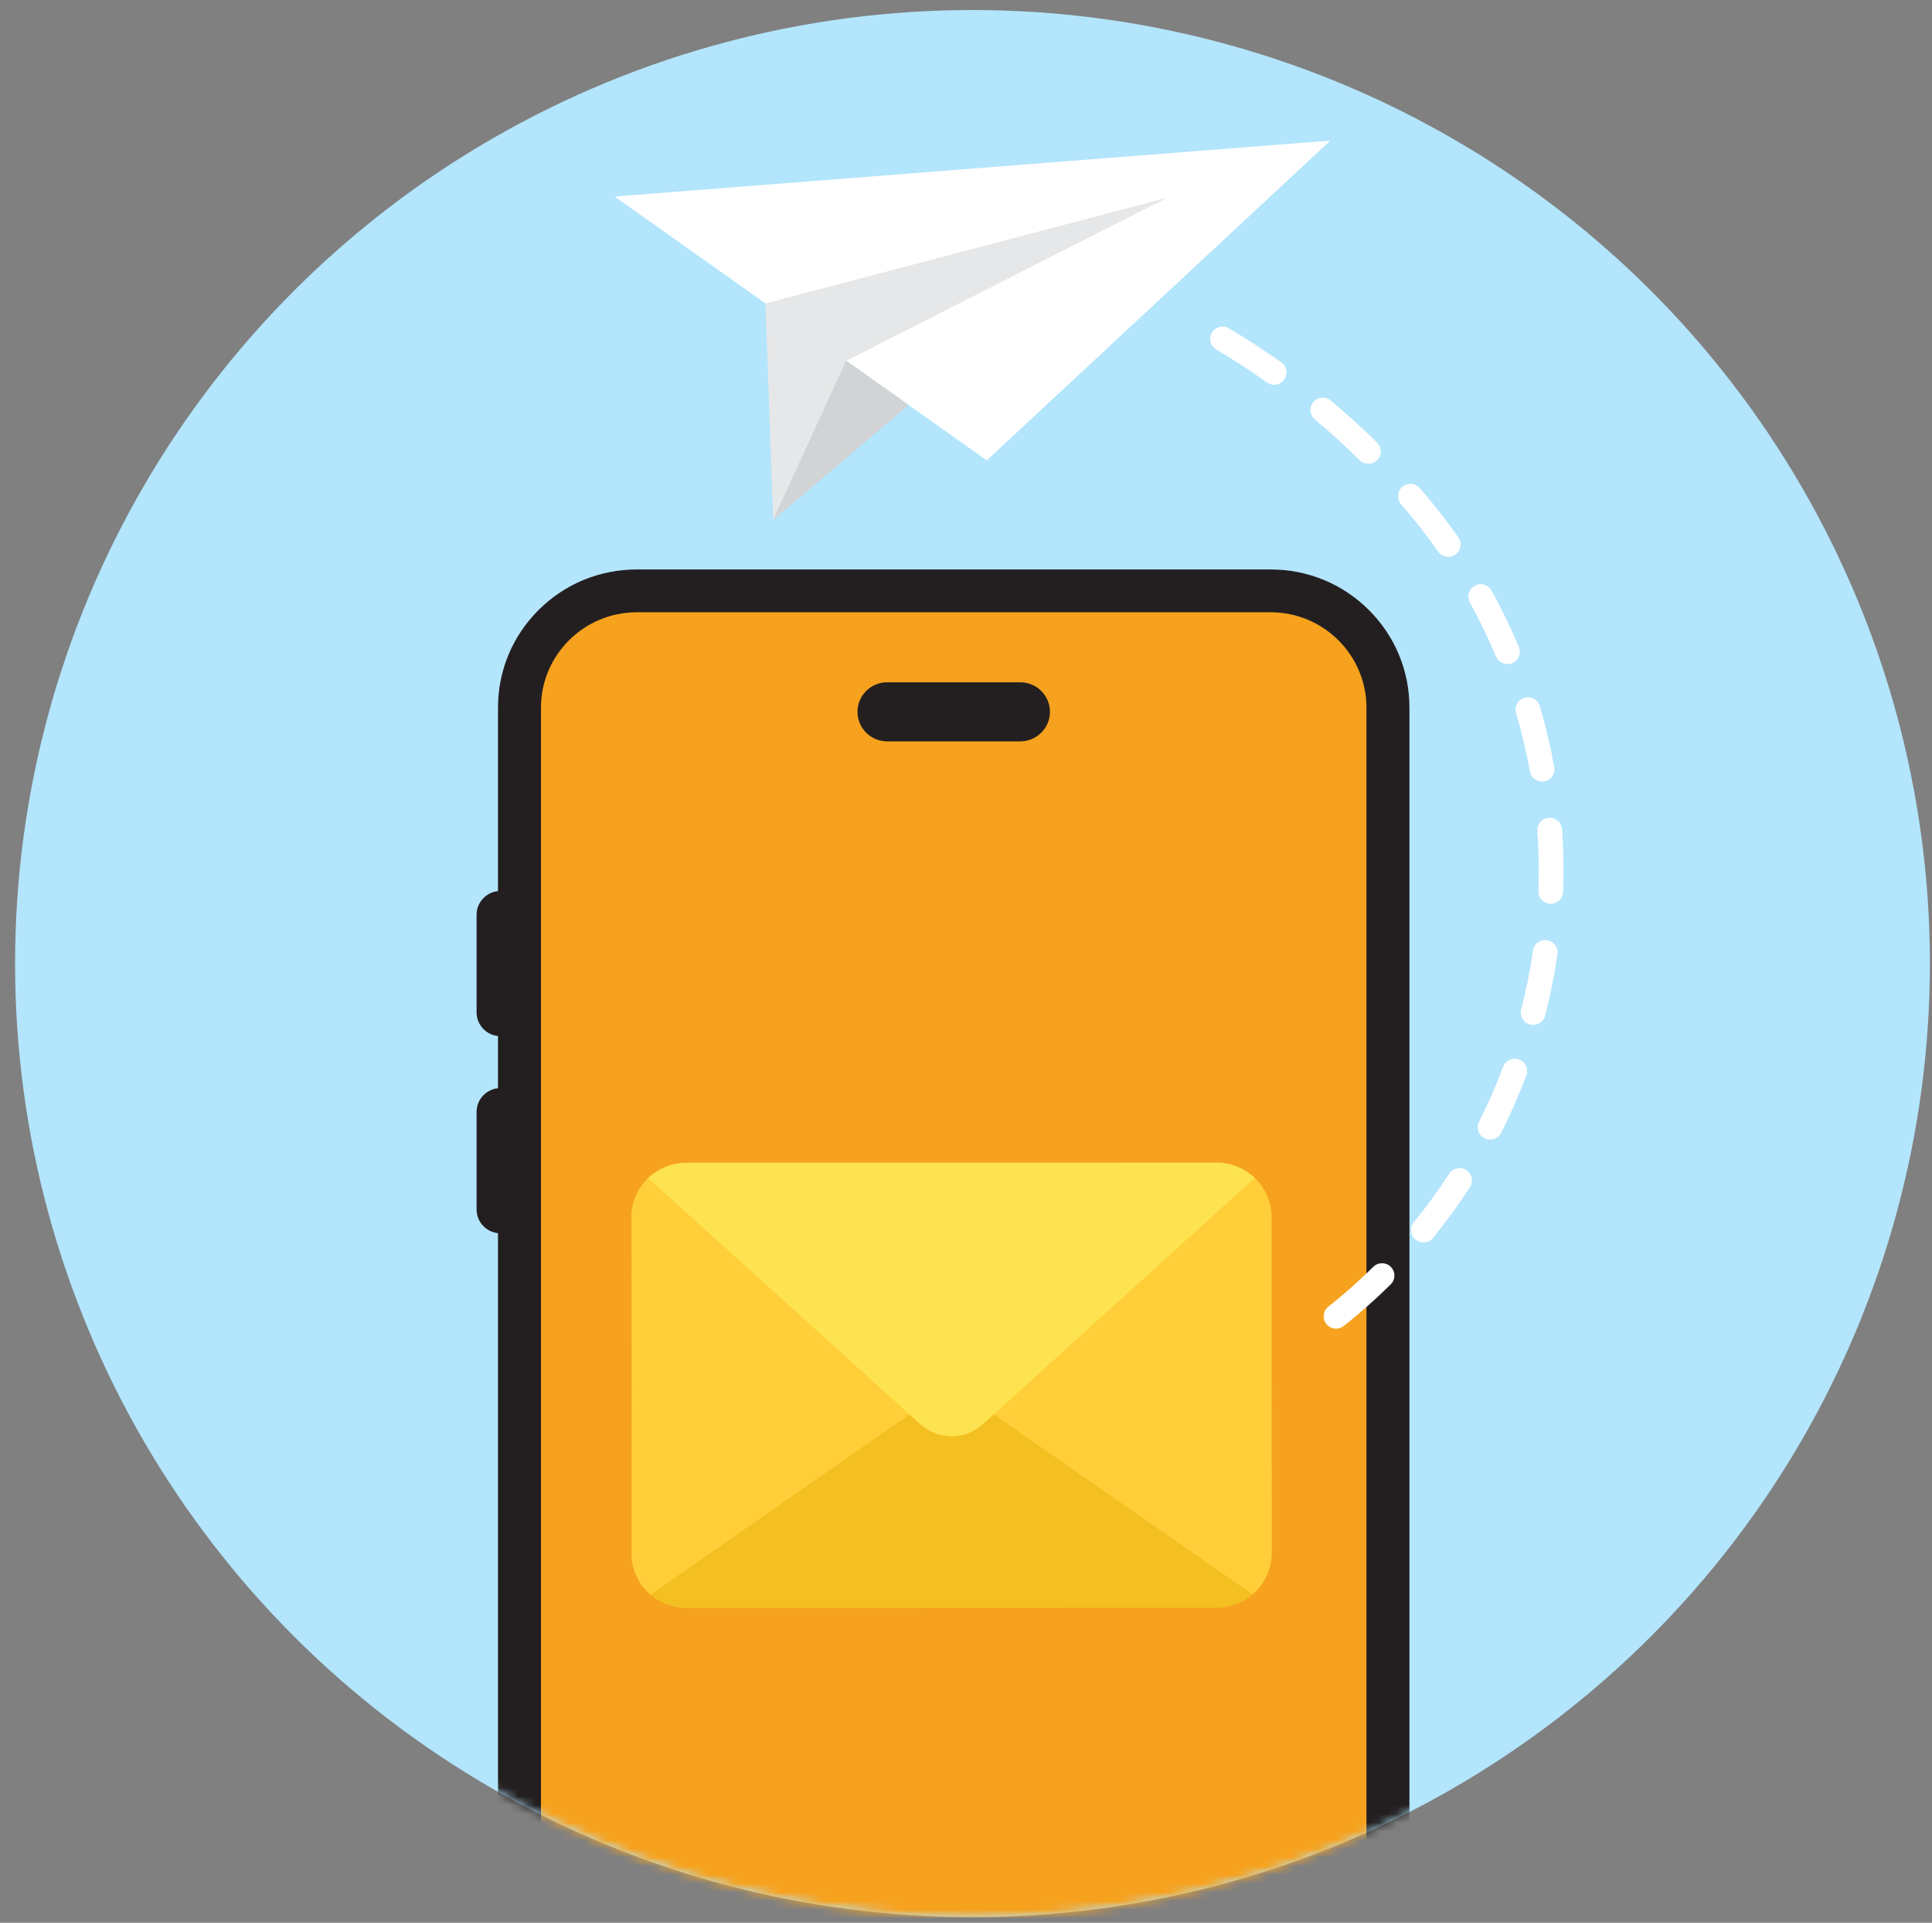 <svg width="222" height="221" viewBox="0 0 222 221" fill="none" xmlns="http://www.w3.org/2000/svg">
<rect x="0" y="0" width="222" height="221" fill="#808080" stroke="none"/>
<g clip-path="url(#clip0_3862_38711)">
<ellipse cx="111.745" cy="110.752" rx="110.014" ry="109.599" fill="#B3E5FC"/>
<mask id="mask0_3862_38711" style="mask-type:alpha" maskUnits="userSpaceOnUse" x="1" y="1" width="221" height="220">
<ellipse cx="111.749" cy="110.75" rx="110.014" ry="109.599" fill="#E1F5FE"/>
</mask>
<g mask="url(#mask0_3862_38711)">
<path d="M159.485 81.339V220.399H59.691V81.339C59.691 73.924 65.725 67.914 73.168 67.914H146.01C153.452 67.914 159.485 73.924 159.485 81.339Z" fill="#F6A21E"/>
<path d="M157.285 70.106C154.273 67.106 150.269 65.453 146.01 65.453H73.168C68.909 65.453 64.904 67.106 61.893 70.106C58.882 73.106 57.223 77.095 57.223 81.338V220.398H62.161V81.338C62.161 75.292 67.099 70.373 73.168 70.373H146.01C152.079 70.373 157.016 75.292 157.016 81.338V220.398H161.955V81.338C161.955 77.095 160.296 73.106 157.285 70.106Z" fill="#231F20"/>
<path d="M117.236 85.21H101.939C100.057 85.21 98.531 83.69 98.531 81.815C98.531 79.94 100.057 78.42 101.939 78.42H117.236C119.119 78.42 120.645 79.94 120.645 81.815C120.645 83.69 119.119 85.21 117.236 85.21Z" fill="#231F20"/>
<path d="M62.014 119.095H57.517C55.995 119.095 54.762 117.866 54.762 116.35V105.149C54.762 103.633 55.995 102.404 57.517 102.404H62.014V119.095Z" fill="#231F20"/>
<path d="M62.014 141.751H57.517C55.995 141.751 54.762 140.522 54.762 139.006V127.805C54.762 126.289 55.995 125.061 57.517 125.061H62.014V141.751Z" fill="#231F20"/>
</g>
<path d="M134.28 175.449L144.071 183.144C144.032 183.18 143.992 183.216 143.951 183.251C143.947 183.254 143.944 183.257 143.94 183.26C142.834 184.212 141.392 184.788 139.815 184.789L78.871 184.812C77.299 184.813 75.862 184.242 74.756 183.297C74.752 183.294 74.748 183.291 74.745 183.287C74.704 183.253 74.664 183.218 74.625 183.182L84.406 175.482L101.231 162.238L102.786 161.014L107.063 157.647L109.344 155.852L111.626 157.645L115.906 161.009L117.462 162.232L134.28 175.449Z" fill="#F4BF21"/>
<path d="M109.319 159.214L104.506 162.568L102.775 163.774L102.521 163.95L84.787 176.306L74.755 183.295C74.751 183.292 74.748 183.289 74.744 183.285C74.704 183.251 74.664 183.216 74.624 183.18C73.483 182.149 72.721 180.708 72.574 179.089L72.559 139.367C72.695 137.858 73.366 136.501 74.381 135.488C74.411 135.458 74.441 135.429 74.472 135.4C74.558 135.318 74.646 135.237 74.736 135.16L84.773 142.141L107.063 157.645L109.319 159.214Z" fill="#FFCE39"/>
<path d="M146.116 139.913L146.131 178.49C146.132 180.333 145.337 181.992 144.071 183.144C144.031 183.179 143.991 183.215 143.951 183.25C143.947 183.253 143.943 183.256 143.94 183.259L133.896 176.274L116.173 163.946L115.919 163.77L114.187 162.565L109.371 159.216L111.626 157.645L127.794 146.38L133.883 142.138L143.921 135.145C144.012 135.223 144.1 135.303 144.186 135.386C144.217 135.416 144.247 135.445 144.277 135.475C145.413 136.613 146.116 138.181 146.116 139.913Z" fill="#FFCE39"/>
<path d="M144.187 135.386L134.857 143.84L129.449 148.739L115.907 161.008L114.188 162.565L112.952 163.685C110.909 165.536 107.788 165.538 105.744 163.688L104.507 162.569L102.787 161.013L83.808 143.846L74.473 135.401C74.559 135.319 74.647 135.239 74.737 135.162C75.843 134.216 77.28 133.644 78.851 133.643L139.795 133.619C141.372 133.619 142.814 134.194 143.922 135.144C144.013 135.222 144.101 135.303 144.187 135.386Z" fill="#FDE350"/>
<path d="M152.866 16.16L152.86 16.166L113.386 52.916L97.245 41.467L87.955 34.878L70.629 22.589L152.854 16.161L152.866 16.16Z" fill="white"/>
<path d="M134.114 22.725L97.247 41.468L87.957 34.878L134.114 22.725Z" fill="#E6E7E8"/>
<path d="M97.247 41.468L88.874 59.695L88.843 59.761L88.839 59.661L87.957 34.879L97.247 41.468Z" fill="#E6E7E8"/>
<path d="M88.84 59.759L104.408 46.549L97.244 41.467L88.84 59.759Z" fill="#D1D3D4"/>
<path d="M153.574 152.708C153.864 152.697 154.154 152.598 154.399 152.406C154.882 152.028 155.366 151.635 155.839 151.237C157.207 150.084 158.542 148.865 159.807 147.615C160.365 147.064 160.369 146.166 159.815 145.611C159.262 145.055 158.361 145.051 157.803 145.602C156.591 146.8 155.312 147.968 154.001 149.073C153.555 149.449 153.097 149.82 152.641 150.177C152.024 150.661 151.916 151.552 152.402 152.167C152.694 152.538 153.135 152.724 153.574 152.708Z" fill="white"/>
<path d="M163.607 142.8C164.003 142.786 164.391 142.608 164.66 142.278C166.175 140.419 167.604 138.459 168.907 136.451C169.334 135.793 169.144 134.916 168.485 134.491C167.825 134.066 166.944 134.254 166.517 134.912C165.27 136.834 163.902 138.711 162.451 140.491C161.956 141.098 162.049 141.991 162.659 142.484C162.937 142.709 163.275 142.813 163.607 142.8Z" fill="white"/>
<path d="M171.275 130.98C171.777 130.962 172.254 130.679 172.495 130.2C173.572 128.064 174.545 125.843 175.386 123.601C175.661 122.868 175.288 122.052 174.552 121.777C173.816 121.504 172.996 121.876 172.721 122.609C171.916 124.756 170.984 126.882 169.952 128.927C169.6 129.627 169.883 130.479 170.585 130.83C170.807 130.941 171.043 130.989 171.275 130.98Z" fill="white"/>
<path d="M176.226 117.8C176.84 117.777 177.392 117.357 177.551 116.734C178.146 114.418 178.621 112.043 178.964 109.675C179.076 108.9 178.537 108.181 177.759 108.069C176.981 107.957 176.26 108.495 176.148 109.27C175.819 111.539 175.364 113.814 174.795 116.032C174.6 116.791 175.059 117.563 175.821 117.756C175.957 117.791 176.093 117.805 176.226 117.8Z" fill="white"/>
<path d="M178.245 103.87C178.983 103.843 179.586 103.252 179.613 102.505C179.673 100.866 179.673 99.205 179.612 97.568C179.584 96.817 179.543 96.056 179.49 95.308C179.435 94.527 178.755 93.938 177.971 93.994C177.187 94.049 176.597 94.727 176.652 95.507C176.703 96.224 176.742 96.953 176.769 97.672C176.827 99.24 176.827 100.832 176.77 102.402C176.741 103.184 177.354 103.841 178.14 103.87C178.175 103.871 178.21 103.871 178.245 103.87Z" fill="white"/>
<path d="M177.247 89.831C177.313 89.828 177.38 89.821 177.448 89.809C178.221 89.671 178.735 88.934 178.596 88.163C178.171 85.807 177.613 83.45 176.937 81.157C176.715 80.406 175.925 79.976 175.171 80.197C174.417 80.417 173.985 81.205 174.206 81.956C174.854 84.151 175.388 86.409 175.796 88.665C175.923 89.368 176.55 89.856 177.247 89.831Z" fill="white"/>
<path d="M173.266 76.332C173.431 76.326 173.598 76.291 173.759 76.224C174.485 75.924 174.828 75.094 174.527 74.371C173.606 72.164 172.552 69.981 171.397 67.884C171.018 67.198 170.154 66.947 169.465 67.324C168.776 67.701 168.524 68.562 168.902 69.248C170.009 71.256 171.018 73.346 171.899 75.459C172.134 76.021 172.689 76.353 173.266 76.332Z" fill="white"/>
<path d="M166.469 63.998C166.733 63.989 166.997 63.906 167.23 63.744C167.874 63.296 168.032 62.412 167.582 61.77C166.388 60.068 165.096 58.396 163.742 56.801C163.542 56.566 163.342 56.333 163.14 56.1C162.627 55.508 161.728 55.443 161.133 55.954C160.539 56.466 160.473 57.361 160.987 57.953C161.182 58.178 161.376 58.404 161.569 58.632C162.867 60.16 164.105 61.762 165.249 63.394C165.536 63.803 166.002 64.016 166.469 63.998Z" fill="white"/>
<path d="M157.284 53.294C157.633 53.281 157.979 53.141 158.243 52.874C158.796 52.317 158.79 51.42 158.231 50.87C156.53 49.194 154.741 47.569 152.917 46.04C152.316 45.536 151.418 45.613 150.912 46.212C150.406 46.811 150.484 47.705 151.085 48.209C152.852 49.69 154.583 51.263 156.231 52.886C156.522 53.172 156.906 53.308 157.284 53.294Z" fill="white"/>
<path d="M146.459 44.222C146.885 44.206 147.299 44.001 147.566 43.628C148.022 42.99 147.873 42.105 147.233 41.651C145.287 40.27 143.261 38.952 141.211 37.732C140.536 37.331 139.663 37.55 139.26 38.222C138.857 38.894 139.077 39.764 139.752 40.166C141.737 41.346 143.698 42.623 145.582 43.96C145.847 44.148 146.156 44.233 146.459 44.222Z" fill="white"/>
</g>
<defs>
<clipPath id="clip0_3862_38711">
<rect width="222" height="220.238" fill="white" transform="translate(0 0.496)"/>
</clipPath>
</defs>
</svg>
